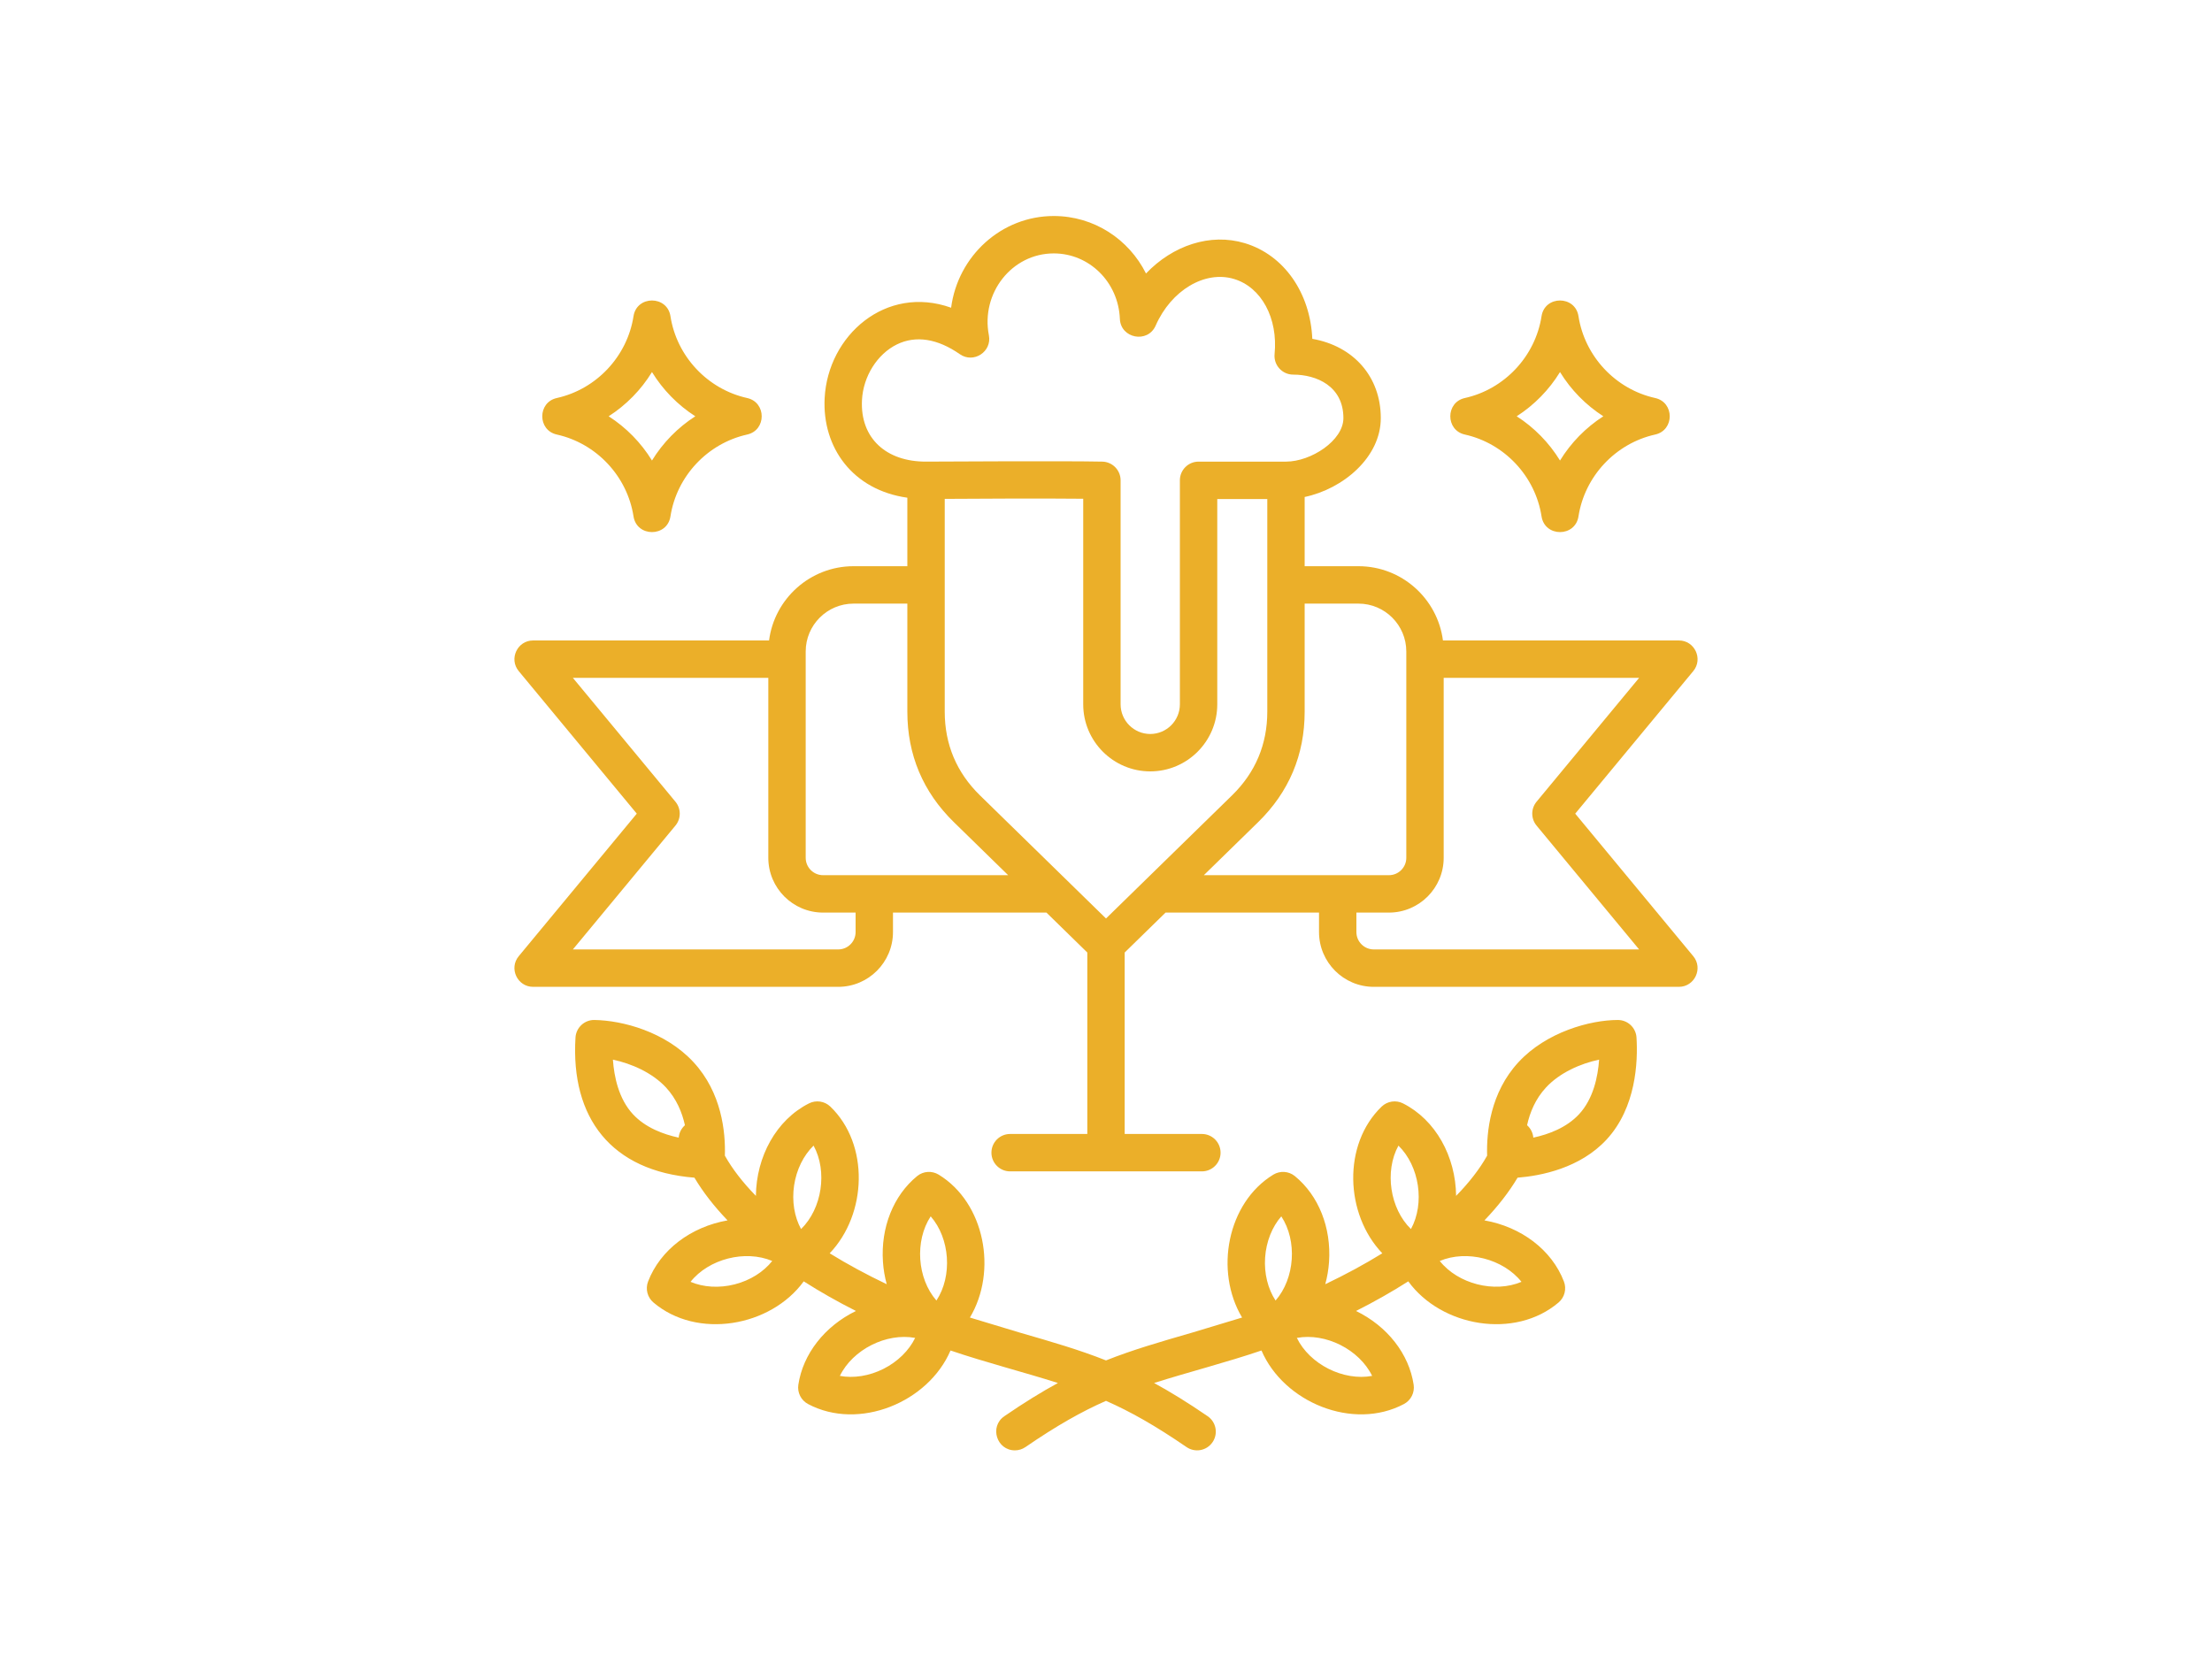 <svg width="215" height="161" viewBox="0 0 215 161" fill="none" xmlns="http://www.w3.org/2000/svg">
<path fill-rule="evenodd" clip-rule="evenodd" d="M153.107 79.101L164.581 65.242C165.559 64.061 164.715 62.264 163.183 62.264H140.251C139.723 58.197 136.243 55.045 132.039 55.045H126.809V48.316C130.546 47.53 134.209 44.458 134.209 40.648C134.209 36.614 131.552 33.639 127.552 32.94C127.357 28.488 124.822 24.795 120.991 23.64C117.64 22.63 113.99 23.859 111.388 26.587C109.721 23.255 106.332 21 102.423 21C97.326 21 93.102 24.89 92.446 29.915C86.103 27.651 80.467 32.608 80.153 38.706C79.906 43.512 82.886 47.64 88.191 48.386V55.045L82.961 55.045C78.757 55.045 75.277 58.197 74.75 62.264H51.817C50.285 62.264 49.441 64.062 50.419 65.242L61.893 79.101L50.419 92.959C49.441 94.14 50.285 95.938 51.817 95.938H81.474C84.408 95.938 86.795 93.549 86.795 90.612V88.719H101.711L105.683 92.601V110.242H98.181C97.177 110.242 96.364 111.056 96.364 112.06C96.364 113.064 97.177 113.878 98.181 113.878H116.819C117.823 113.878 118.636 113.064 118.636 112.06C118.636 111.056 117.823 110.242 116.819 110.242H109.316V92.601L113.289 88.719H128.205V90.612C128.205 93.549 130.592 95.938 133.526 95.938H163.182C164.714 95.938 165.558 94.14 164.581 92.959L153.107 79.101ZM91.825 48.5C94.948 48.479 101.223 48.446 105.286 48.488V68.472C105.286 72.067 108.209 74.992 111.801 74.992C115.393 74.992 118.315 72.067 118.315 68.472V48.514H123.177V69.186C123.177 72.365 122.024 75.102 119.752 77.322L107.501 89.293L95.249 77.322C92.977 75.102 91.825 72.365 91.825 69.186L91.825 48.5ZM83.782 38.893C83.9 36.594 85.266 34.419 87.179 33.482C89.007 32.588 91.121 32.916 93.294 34.434C94.628 35.366 96.427 34.194 96.117 32.596C95.321 28.506 98.345 24.636 102.423 24.636C105.881 24.636 108.704 27.43 108.848 30.997C108.926 32.911 111.556 33.409 112.327 31.654C113.836 28.216 117.111 26.267 119.943 27.121C122.607 27.924 124.228 30.926 123.886 34.423C123.781 35.49 124.622 36.419 125.693 36.419C127.945 36.419 130.575 37.526 130.575 40.648C130.575 42.827 127.43 44.878 124.992 44.878H116.498C115.494 44.878 114.681 45.692 114.681 46.696V68.472C114.681 70.062 113.389 71.356 111.8 71.356C110.211 71.356 108.919 70.062 108.919 68.472V46.696C108.919 45.707 108.128 44.899 107.14 44.878C103.503 44.801 91.726 44.87 90.007 44.877C86.149 44.893 83.591 42.606 83.782 38.893ZM83.162 90.611C83.162 91.543 82.404 92.301 81.474 92.301H55.682L65.651 80.261C66.209 79.588 66.209 78.613 65.651 77.941L55.682 65.9H74.678V83.393C74.678 86.33 77.065 88.719 79.999 88.719H83.162V90.611ZM79.999 85.083C79.069 85.083 78.311 84.325 78.311 83.393V63.336C78.311 60.769 80.397 58.682 82.961 58.682H88.191V69.186C88.191 73.381 89.712 76.994 92.71 79.924L97.99 85.083H79.999ZM122.29 79.924C125.288 76.994 126.809 73.381 126.809 69.186V58.682H132.039C134.603 58.682 136.689 60.77 136.689 63.336V83.393C136.689 84.325 135.931 85.083 135.001 85.083H117.01L122.29 79.924ZM133.527 92.301C132.596 92.301 131.838 91.543 131.838 90.611V88.719H135.001C137.935 88.719 140.322 86.33 140.322 83.393V65.9H159.318L149.349 77.941C148.792 78.613 148.792 79.588 149.349 80.261L159.318 92.301H133.527ZM142.379 42.245C140.494 41.826 140.494 39.114 142.379 38.695C146.233 37.84 149.229 34.642 149.834 30.74C150.15 28.703 153.108 28.703 153.424 30.74C154.029 34.642 157.025 37.84 160.879 38.695C162.765 39.114 162.765 41.826 160.879 42.245C157.025 43.101 154.029 46.299 153.424 50.201C153.108 52.238 150.15 52.238 149.834 50.201C149.229 46.298 146.233 43.101 142.379 42.245ZM151.629 36.17C152.688 37.898 154.132 39.374 155.84 40.47C154.132 41.566 152.689 43.043 151.629 44.771C150.57 43.043 149.126 41.566 147.419 40.47C149.126 39.374 150.57 37.898 151.629 36.17ZM54.121 42.245C52.236 41.827 52.235 39.114 54.121 38.695C57.975 37.839 60.971 34.642 61.576 30.74C61.892 28.703 64.85 28.703 65.166 30.74C65.771 34.642 68.767 37.839 72.621 38.695C74.507 39.114 74.507 41.826 72.621 42.245C68.767 43.101 65.771 46.298 65.166 50.201C64.85 52.238 61.892 52.238 61.576 50.201C60.971 46.298 57.975 43.101 54.121 42.245ZM63.371 36.17C64.43 37.898 65.874 39.374 67.582 40.47C65.874 41.566 64.43 43.042 63.371 44.77C62.312 43.042 60.868 41.566 59.16 40.47C60.868 39.374 62.312 37.898 63.371 36.17ZM157.251 99.16C158.209 99.16 159.005 99.906 159.064 100.867C159.209 103.239 159.024 107.682 156.15 110.788C153.575 113.571 149.778 114.31 147.503 114.491C146.676 115.884 145.597 117.273 144.283 118.642C147.842 119.27 150.825 121.496 152.009 124.586C152.285 125.307 152.077 126.123 151.49 126.623C147.241 130.239 140.091 128.989 136.88 124.57C135.29 125.585 133.592 126.546 131.804 127.449C134.851 128.938 136.953 131.622 137.403 134.62C137.518 135.383 137.139 136.135 136.458 136.497C131.522 139.117 124.777 136.34 122.612 131.291C119.257 132.436 115.417 133.417 112.173 134.451C113.769 135.321 115.469 136.368 117.383 137.682C118.21 138.25 118.421 139.382 117.853 140.21C117.282 141.044 116.15 141.245 115.328 140.681C112.268 138.581 109.871 137.23 107.5 136.186C105.129 137.23 102.732 138.581 99.672 140.681C99.358 140.897 99 141 98.646 141C96.874 141 96.146 138.692 97.617 137.682C99.531 136.368 101.231 135.321 102.827 134.451C99.581 133.416 95.747 132.436 92.388 131.291C90.222 136.343 83.475 139.117 78.542 136.497C77.861 136.135 77.482 135.383 77.597 134.62C78.046 131.63 80.153 128.929 83.196 127.449C81.407 126.546 79.71 125.584 78.12 124.57C74.908 128.989 67.759 130.239 63.51 126.623C62.923 126.123 62.715 125.307 62.991 124.587C64.176 121.498 67.159 119.267 70.717 118.642C69.403 117.273 68.324 115.884 67.497 114.491C59.414 113.848 55.458 108.689 55.936 100.867C55.996 99.897 56.81 99.142 57.778 99.16C60.509 99.203 64.669 100.301 67.406 103.259C70.151 106.226 70.526 110.054 70.456 112.351C71.187 113.653 72.204 114.965 73.471 116.26C73.51 112.446 75.446 108.877 78.63 107.269C79.319 106.921 80.151 107.046 80.707 107.58C84.52 111.245 84.281 118.033 80.643 121.843C82.351 122.898 84.209 123.905 86.186 124.847C85.998 124.152 85.871 123.427 85.821 122.678C85.593 119.34 86.835 116.222 89.142 114.338C89.739 113.85 90.579 113.793 91.237 114.195C95.726 116.938 96.967 123.583 94.272 128.088L99.116 129.55C102.306 130.473 104.913 131.228 107.5 132.256C110.087 131.228 112.693 130.473 115.884 129.55L120.728 128.088C118.032 123.582 119.274 116.938 123.763 114.195C124.42 113.793 125.26 113.85 125.858 114.338C128.165 116.222 129.406 119.34 129.179 122.679C129.128 123.427 129.002 124.152 128.813 124.848C130.79 123.905 132.649 122.898 134.356 121.843C130.718 118.033 130.48 111.246 134.292 107.581C134.849 107.047 135.68 106.921 136.369 107.269C139.553 108.877 141.489 112.447 141.529 116.26C142.795 114.965 143.813 113.654 144.544 112.352C144.474 110.055 144.848 106.227 147.594 103.259C150.309 100.325 154.564 99.16 157.251 99.16ZM85.876 133.074C87.265 132.373 88.358 131.286 88.95 130.068C86.152 129.548 82.879 131.2 81.633 133.761C82.964 134.008 84.487 133.775 85.876 133.074ZM90.461 118.25C88.893 120.634 89.141 124.286 91.019 126.434C92.588 124.05 92.339 120.399 90.461 118.25ZM77.185 115.237C77.416 113.697 78.106 112.319 79.077 111.374C80.445 113.872 79.901 117.5 77.861 119.486C77.21 118.298 76.955 116.777 77.185 115.237ZM61.516 108.317C60.137 106.826 59.69 104.687 59.572 103.017C61.384 103.4 63.404 104.286 64.74 105.73C65.757 106.83 66.298 108.146 66.573 109.391C66.225 109.7 66.006 110.133 65.967 110.598C64.471 110.277 62.729 109.628 61.516 108.317ZM71.409 124.862C72.916 124.477 74.217 123.651 75.058 122.589C72.437 121.479 68.886 122.385 67.118 124.617C68.364 125.146 69.902 125.246 71.409 124.862ZM133.368 133.761C132.122 131.2 128.848 129.547 126.05 130.068C127.296 132.63 130.569 134.28 133.368 133.761ZM135.924 111.375C137.964 113.36 138.508 116.989 137.14 119.486C135.099 117.5 134.555 113.872 135.924 111.375ZM122.965 122.254C122.86 123.807 123.236 125.302 123.981 126.434C125.859 124.285 126.108 120.634 124.539 118.25C123.648 119.27 123.072 120.7 122.965 122.254ZM147.883 124.617C146.115 122.386 142.562 121.478 139.942 122.589C141.71 124.821 145.262 125.728 147.883 124.617ZM153.484 108.317C152.271 109.628 150.529 110.277 149.034 110.598C148.994 110.132 148.775 109.699 148.427 109.39C148.702 108.145 149.243 106.829 150.26 105.73C151.596 104.285 153.616 103.399 155.429 103.016C155.311 104.687 154.864 106.826 153.484 108.317Z" fill="#EBAF29"/>
</svg>
